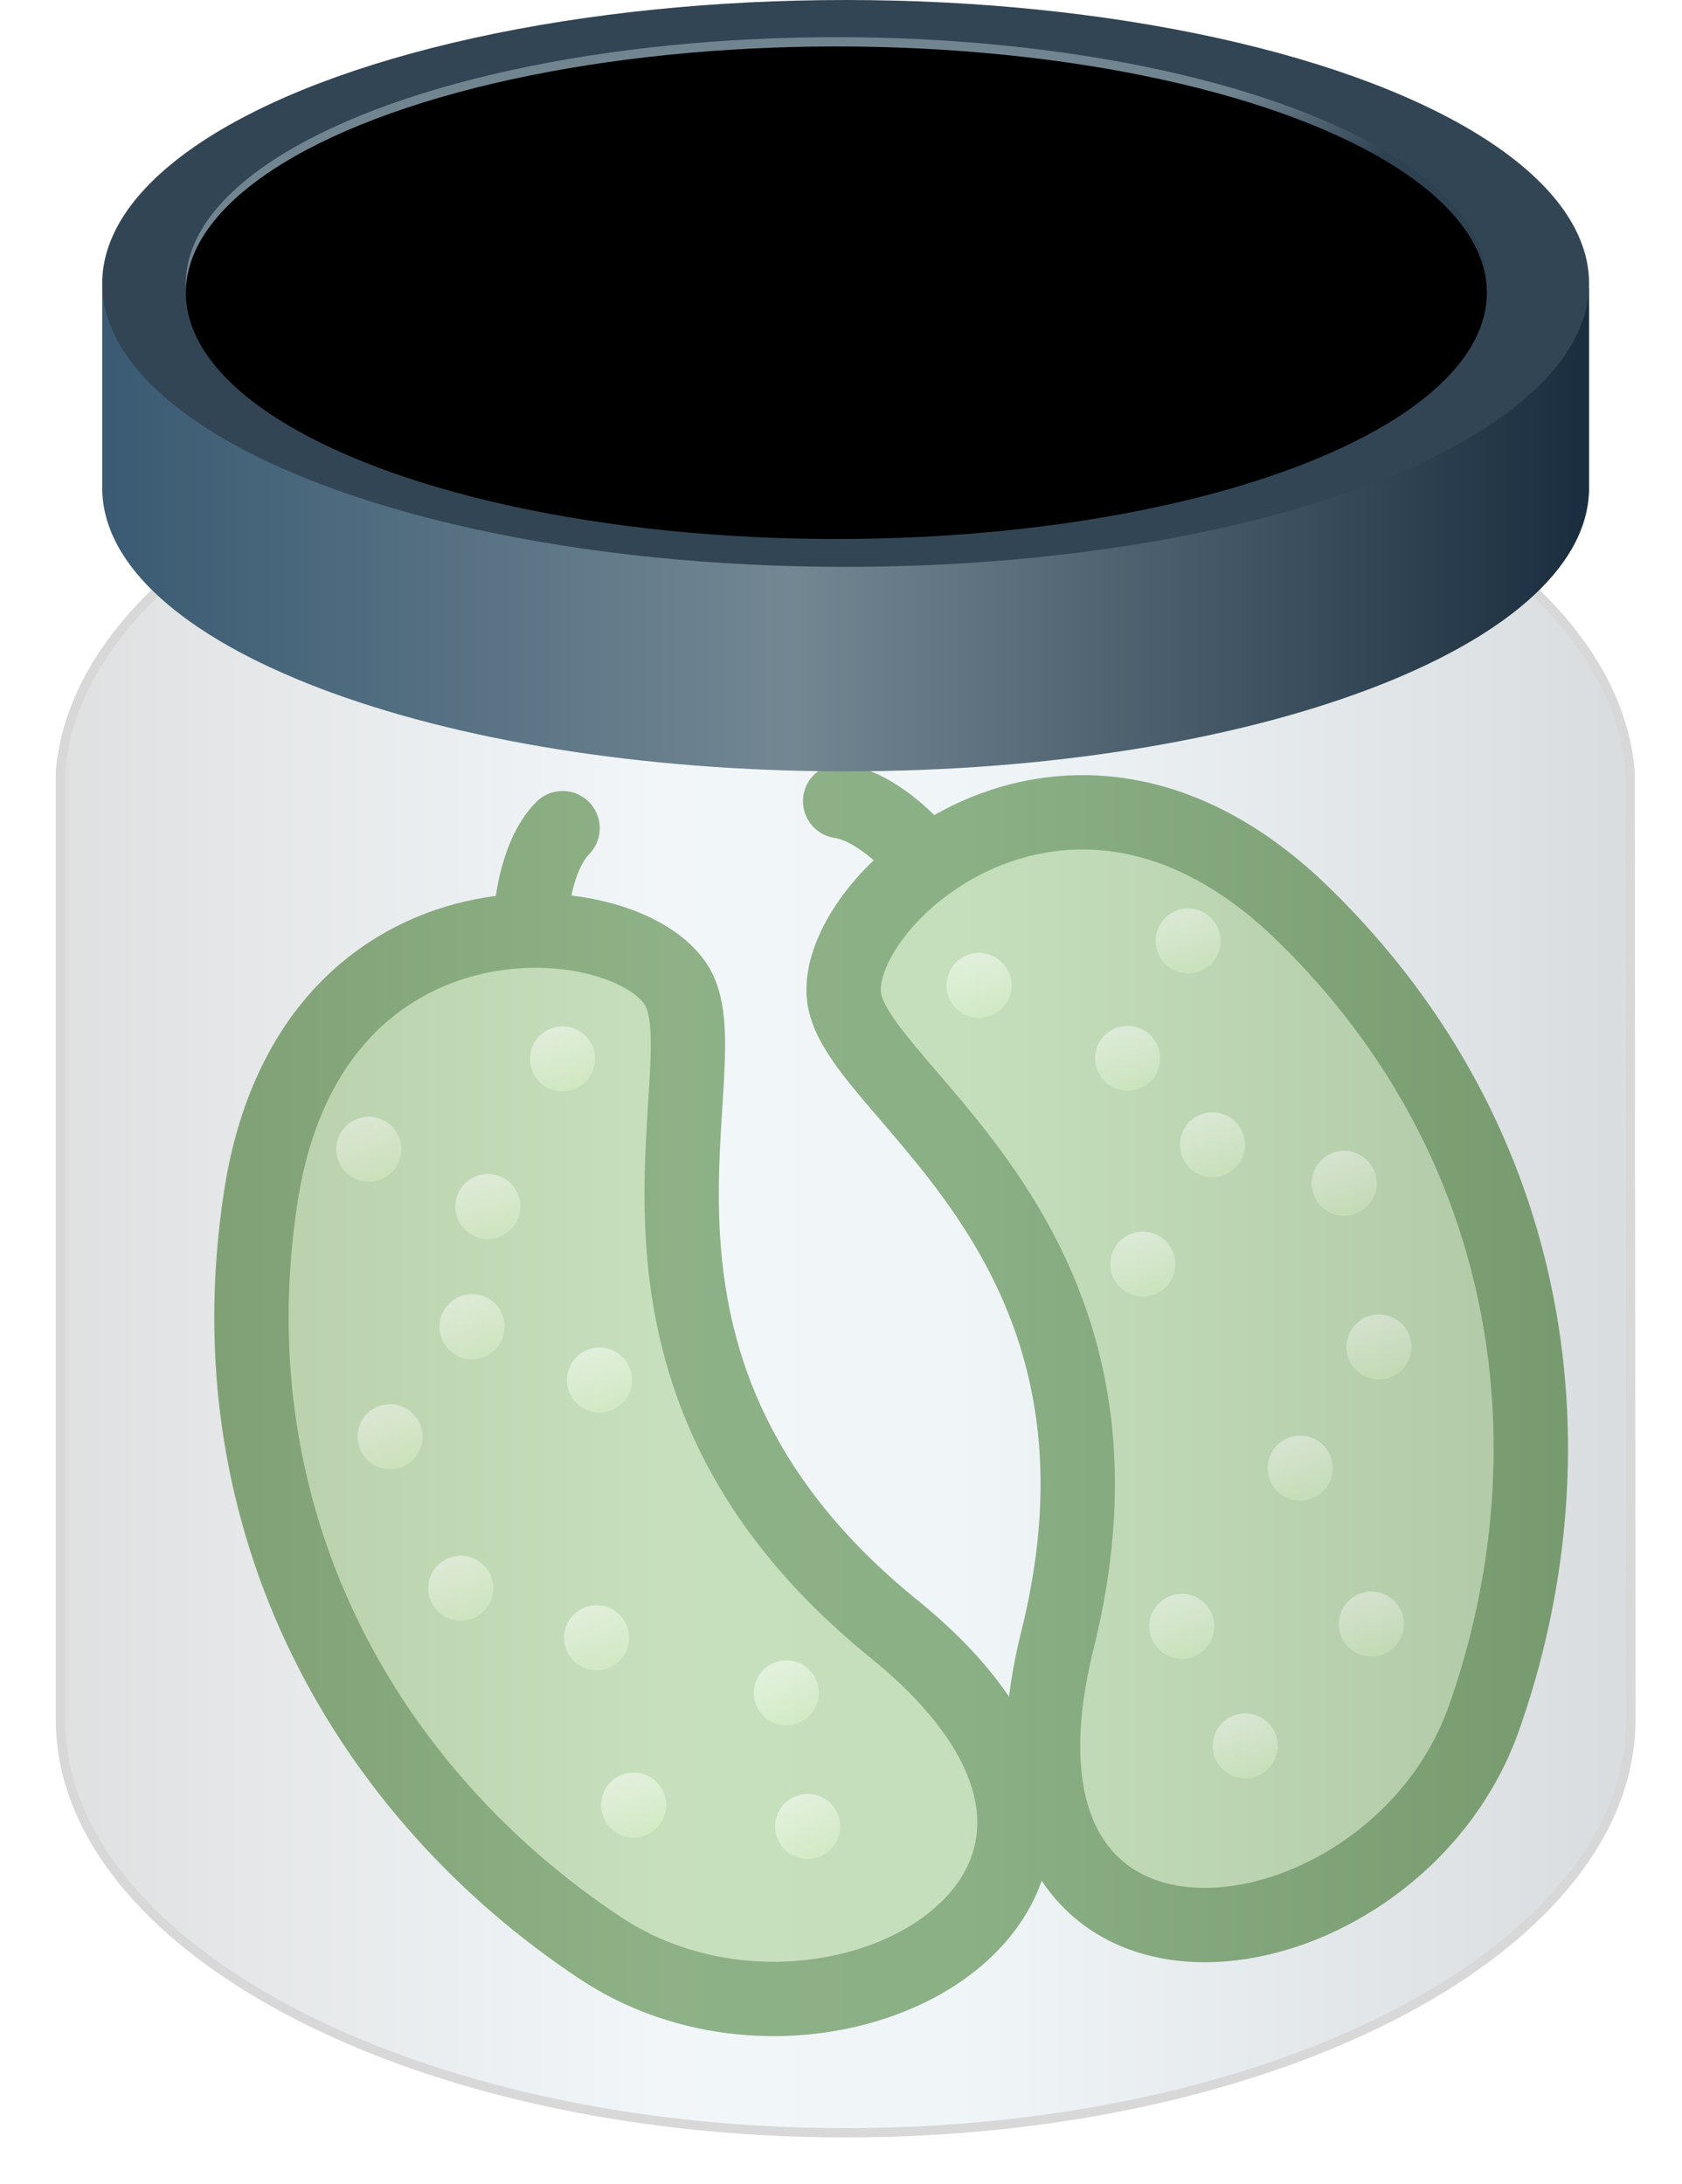 <?xml version="1.0" encoding="UTF-8"?>
<svg width="181px" height="235px" viewBox="0 0 181 235" version="1.1" xmlns="http://www.w3.org/2000/svg" xmlns:xlink="http://www.w3.org/1999/xlink">
    <title>Pklr Logo</title>
    <defs>
        <linearGradient x1="50%" y1="0%" x2="50%" y2="100%" id="linearGradient-1">
            <stop stop-color="#E6F7D1" offset="0%"></stop>
            <stop stop-color="#C9EBA4" offset="100%"></stop>
        </linearGradient>
        <linearGradient x1="2.28983499e-14%" y1="46.767%" x2="100%" y2="46.767%" id="linearGradient-2">
            <stop stop-color="#B6B8B9" stop-opacity="0.43" offset="0%"></stop>
            <stop stop-color="#E1EBF1" stop-opacity="0.43" offset="38.501%"></stop>
            <stop stop-color="#DCE8EE" stop-opacity="0.43" offset="57.736%"></stop>
            <stop stop-color="#A7AFB4" stop-opacity="0.43" offset="100%"></stop>
        </linearGradient>
        <linearGradient x1="1.82145965e-14%" y1="50%" x2="100%" y2="50%" id="linearGradient-3">
            <stop stop-color="#3A5B73" offset="0%"></stop>
            <stop stop-color="#738793" offset="46.498%"></stop>
            <stop stop-color="#1B2E3F" offset="100%"></stop>
        </linearGradient>
        <linearGradient x1="43.824%" y1="43.181%" x2="55.788%" y2="56.548%" id="linearGradient-4">
            <stop stop-color="#718591" offset="0%"></stop>
            <stop stop-color="#2E4151" offset="100%"></stop>
        </linearGradient>
        <ellipse id="path-5" cx="79" cy="30.5" rx="70" ry="26.5"></ellipse>
        <filter x="-2.5%" y="-6.6%" width="105.0%" height="113.2%" filterUnits="objectBoundingBox" id="filter-6">
            <feMorphology radius="1" operator="erode" in="SourceAlpha" result="shadowSpreadInner1"></feMorphology>
            <feGaussianBlur stdDeviation="2.5" in="shadowSpreadInner1" result="shadowBlurInner1"></feGaussianBlur>
            <feOffset dx="0" dy="1" in="shadowBlurInner1" result="shadowOffsetInner1"></feOffset>
            <feComposite in="shadowOffsetInner1" in2="SourceAlpha" operator="arithmetic" k2="-1" k3="1" result="shadowInnerInner1"></feComposite>
            <feColorMatrix values="0 0 0 0 0   0 0 0 0 0   0 0 0 0 0  0 0 0 0.5 0" type="matrix" in="shadowInnerInner1"></feColorMatrix>
        </filter>
    </defs>
    <g id="Pickle" stroke="none" stroke-width="1" fill="none" fill-rule="evenodd">
        <g id="Pklr-Logo" transform="translate(6, 0)">
            <g id="Pickle-Copy" transform="translate(56, 158.5) rotate(-25) translate(-56, -158.5)translate(24, 95)">
                <path d="M12.76,110.936 C-2.77,85.569 -6.047,51.948 13.798,22.234 C33.642,-7.479 64,10.67 64,21.216 C64,31.762 36.701,53.742 55.888,93.138 C75.075,132.534 28.291,136.302 12.76,110.936 Z" id="Path" stroke="#4F8537" stroke-width="8" fill="#B4D795"></path>
                <path d="M53,7 C53,7 55.939,1.533 60,0" id="Path-2" stroke="#4F8537" stroke-width="8" stroke-linecap="round"></path>
                <circle id="Oval" fill="url(#linearGradient-1)" cx="15.5" cy="51.5" r="3.5"></circle>
                <circle id="Oval" fill="url(#linearGradient-1)" cx="38.5" cy="55.5" r="3.5"></circle>
                <circle id="Oval" fill="url(#linearGradient-1)" cx="35.5" cy="33.5" r="3.5"></circle>
                <circle id="Oval" fill="url(#linearGradient-1)" cx="26.5" cy="80.5" r="3.5"></circle>
                <circle id="Oval" fill="url(#linearGradient-1)" cx="15.5" cy="69.5" r="3.5"></circle>
                <circle id="Oval" fill="url(#linearGradient-1)" cx="42.5" cy="94.5" r="3.5"></circle>
                <circle id="Oval" fill="url(#linearGradient-1)" cx="22.5" cy="98.5" r="3.5"></circle>
                <circle id="Oval" fill="url(#linearGradient-1)" cx="28.5" cy="44.5" r="3.5"></circle>
                <circle id="Oval" fill="url(#linearGradient-1)" cx="26.5" cy="22.5" r="3.5"></circle>
                <circle id="Oval" fill="url(#linearGradient-1)" cx="49.5" cy="22.5" r="3.5"></circle>
                <circle id="Oval" fill="url(#linearGradient-1)" cx="38.5" cy="108.5" r="3.5"></circle>
            </g>
            <g id="Pickle-Copy-2" transform="translate(125, 142.5) scale(-1, 1) rotate(12) translate(-125, -142.5)translate(93, 79)">
                <path d="M12.76,110.936 C-2.77,85.569 -6.047,51.948 13.798,22.234 C33.642,-7.479 64,10.67 64,21.216 C64,31.762 36.701,53.742 55.888,93.138 C75.075,132.534 28.291,136.302 12.76,110.936 Z" id="Path" stroke="#4F8537" stroke-width="8" fill="#B4D795"></path>
                <path d="M53,7 C53,7 55.939,1.533 60,0" id="Path-2" stroke="#4F8537" stroke-width="8" stroke-linecap="round"></path>
                <circle id="Oval" fill="url(#linearGradient-1)" cx="15.5" cy="51.5" r="3.5"></circle>
                <circle id="Oval" fill="url(#linearGradient-1)" cx="38.5" cy="55.5" r="3.5"></circle>
                <circle id="Oval" fill="url(#linearGradient-1)" cx="35.5" cy="33.5" r="3.5"></circle>
                <circle id="Oval" fill="url(#linearGradient-1)" cx="26.5" cy="80.5" r="3.5"></circle>
                <circle id="Oval" fill="url(#linearGradient-1)" cx="15.5" cy="69.5" r="3.5"></circle>
                <circle id="Oval" fill="url(#linearGradient-1)" cx="42.5" cy="94.5" r="3.5"></circle>
                <circle id="Oval" fill="url(#linearGradient-1)" cx="22.5" cy="98.5" r="3.5"></circle>
                <circle id="Oval" fill="url(#linearGradient-1)" cx="28.5" cy="44.5" r="3.5"></circle>
                <circle id="Oval" fill="url(#linearGradient-1)" cx="26.5" cy="22.5" r="3.5"></circle>
                <circle id="Oval" fill="url(#linearGradient-1)" cx="49.5" cy="22.5" r="3.5"></circle>
                <circle id="Oval" fill="url(#linearGradient-1)" cx="38.5" cy="108.5" r="3.5"></circle>
            </g>
            <path d="M85,40.5 C107.699,40.5 128.314,45.223 143.518,52.922 C158.641,60.58 168.429,71.178 169.418,83.021 L169.5,185 C169.5,190.988 167.243,196.694 163.169,201.901 C158.899,207.359 152.637,212.266 144.87,216.378 C129.548,224.49 108.379,229.5 85,229.5 C61.621,229.5 40.452,224.49 25.13,216.378 C17.363,212.266 11.101,207.359 6.831,201.901 C2.757,196.694 0.5,190.988 0.5,185 L0.5,83.022 C1.53,71.176 11.342,60.576 26.48,52.918 C41.694,45.221 62.305,40.5 85,40.5 Z" id="Jar" stroke="#D9D8D8" fill="url(#linearGradient-2)"></path>
            <g id="Lid" transform="translate(5, 0)">
                <path d="M80,22 C102.18,22 122.252,25.441 136.743,31 L160,31 L160,53 L159.989,53 C159.289,69.614 123.744,83 80,83 C35.817,83 0,69.345 0,52.5 L0.01,53 L0,53 L0,31 L23.255,31.001 C37.746,25.442 57.819,22 80,22 Z" id="Combined-Shape" fill="url(#linearGradient-3)"></path>
                <ellipse id="Oval" fill="#324555" cx="80" cy="30.5" rx="80" ry="30.5"></ellipse>
                <g id="Oval">
                    <use fill="url(#linearGradient-4)" fill-rule="evenodd" xlink:href="#path-5"></use>
                    <use fill="black" fill-opacity="1" filter="url(#filter-6)" xlink:href="#path-5"></use>
                </g>
            </g>
        </g>
    </g>
</svg>